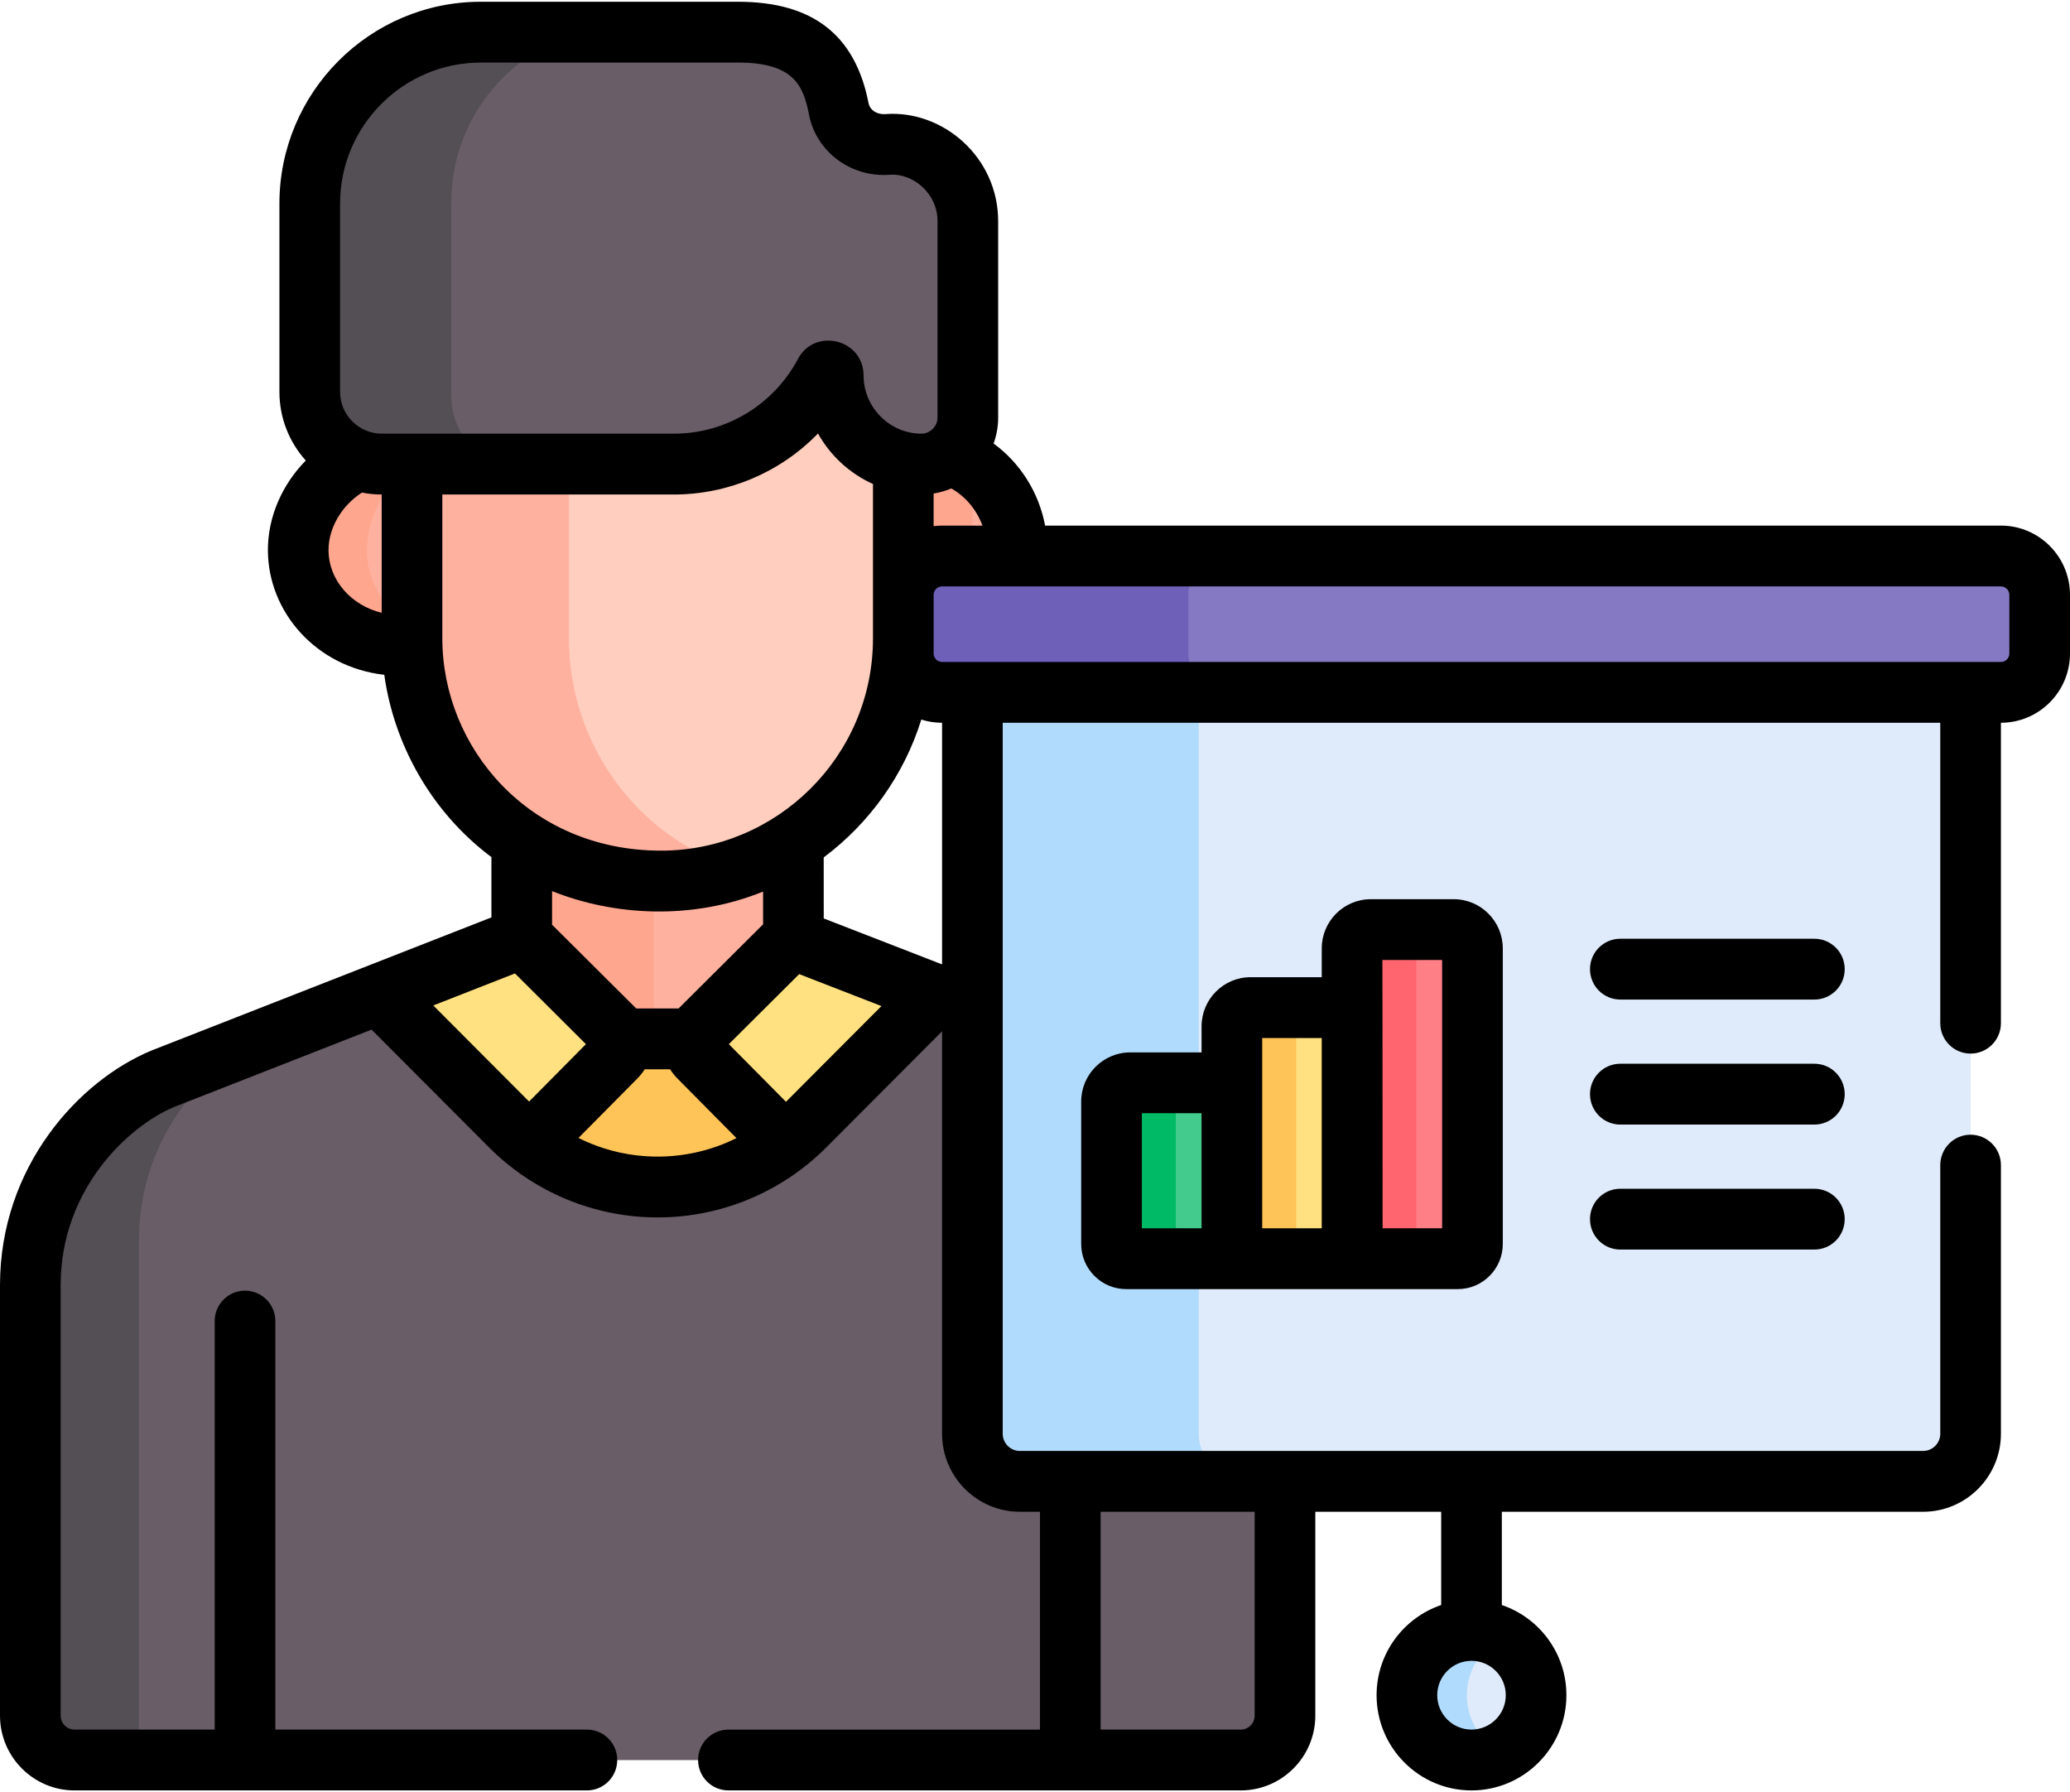 <?xml version="1.0" encoding="UTF-8"?>
<svg width="67px" height="58px" viewBox="0 0 67 58" version="1.1" xmlns="http://www.w3.org/2000/svg" xmlns:xlink="http://www.w3.org/1999/xlink">
    <title>Coaching</title>
    <g id="Page-1" stroke="none" stroke-width="1" fill="none" fill-rule="evenodd">
        <g id="Healthcare-Copy" transform="translate(-944, -1436)" fill-rule="nonzero">
            <g id="Coaching" transform="translate(944, 1436)">
                <g id="Group" transform="translate(0.916, 0.919)">
                    <path d="M12.55,19.739 L12.55,13.972 L11.44,13.972 C11.175,13.972 10.921,13.925 10.683,13.843 C9.582,14.34 8.737,15.619 8.737,16.882 C8.737,18.688 10.537,20.169 12.556,19.947 C12.554,19.878 12.55,19.809 12.55,19.739 Z" id="Path" fill="#FFB1A0"></path>
                    <path d="M12.55,19.476 C11.603,18.922 10.961,17.96 10.961,16.881 C10.961,15.759 11.629,14.626 12.55,14.039 L12.55,13.972 L11.44,13.972 C11.175,13.972 10.921,13.925 10.683,13.843 C9.582,14.34 8.737,15.619 8.737,16.881 C8.737,18.687 10.537,20.169 12.556,19.947 C12.554,19.877 12.55,19.809 12.55,19.739 L12.55,19.476 Z" id="Path" fill="#FFA68E"></path>
                    <path d="M29.576,17.34 L31.996,17.34 C32.001,17.272 32.004,16.94 32.004,16.871 C32.004,15.498 31.113,14.079 29.811,13.667 C29.56,13.857 29.249,13.972 28.912,13.972 C28.709,13.972 28.381,13.95 28.19,13.909 L28.19,19.123 C28.19,18.428 28.883,17.34 29.576,17.34 L29.576,17.34 Z" id="Path" fill="#FFB1A0"></path>
                    <path d="M30.558,14.042 C30.329,13.881 30.079,13.752 29.811,13.667 C29.56,13.857 29.249,13.972 28.912,13.972 C28.709,13.972 28.381,13.95 28.19,13.91 L28.19,19.123 C28.19,18.428 28.883,17.34 29.576,17.34 L30.557,17.34 L30.557,14.042 L30.558,14.042 Z" id="Path" fill="#FFA68E"></path>
                    <path d="M32.357,46.763 C31.508,46.763 30.819,46.073 30.819,45.222 L30.819,31.731 C30.322,31.538 29.566,31.346 29.09,31.161 C24.734,35.529 24.957,35.332 24.481,35.701 C21.81,37.767 18,37.528 15.603,35.125 L11.634,31.144 L4.364,33.992 C2.526,34.75 0.065,37.136 0.065,40.677 L0.065,54.607 C0.065,55.4 0.707,56.043 1.498,56.043 L39.243,56.043 C40.034,56.043 40.676,55.4 40.676,54.607 C40.676,54.323 40.676,50.199 40.676,46.763 L32.357,46.763 Z" id="Path" fill="#695D67"></path>
                    <path d="M3.581,39.219 C3.581,36.12 5.465,33.906 7.168,32.893 L4.364,33.991 C2.526,34.75 0.065,37.136 0.065,40.677 L0.065,54.607 C0.065,55.4 0.707,56.043 1.498,56.043 L3.581,56.043 C3.581,49.994 3.581,40.151 3.581,39.219 Z" id="Path" fill="#544E55"></path>
                    <path d="M21.696,32.857 L24.861,29.312 C24.8,29.199 24.765,29.072 24.765,28.938 L24.763,25.925 C21.969,27.758 18.434,27.51 15.971,25.913 L15.971,28.933 C15.971,29.093 15.934,29.22 15.875,29.323 L19.029,32.857 C19.099,32.927 19.145,33.01 19.172,33.099 L21.553,33.099 C21.58,33.01 21.626,32.927 21.696,32.857 Z" id="Path" fill="#FFB1A0"></path>
                    <path d="M20.245,32.961 L20.245,27.205 C18.703,27.173 17.203,26.712 15.971,25.913 L15.971,28.933 C15.971,29.093 15.934,29.22 15.875,29.323 L19.029,32.857 C19.099,32.927 19.145,33.011 19.172,33.099 L20.241,33.099 C20.243,33.054 20.245,33.008 20.245,32.961 Z" id="Path" fill="#FFA68E"></path>
                    <path d="M30.558,21.097 L30.558,45.484 C30.558,46.335 31.246,47.026 32.095,47.026 L61.329,47.026 C62.178,47.026 62.866,46.335 62.866,45.484 L62.866,21.097 L30.558,21.097 Z" id="Path" fill="#DFEBFA"></path>
                    <path d="M37.886,45.484 L37.886,21.097 L30.558,21.097 L30.558,45.484 C30.558,46.335 31.246,47.026 32.095,47.026 L39.423,47.026 C38.574,47.026 37.886,46.335 37.886,45.484 Z" id="Path" fill="#B1DBFC"></path>
                    <path d="M46.712,51.85 C45.557,51.85 44.621,52.789 44.621,53.946 C44.621,55.104 45.557,56.043 46.712,56.043 C47.867,56.043 48.803,55.104 48.803,53.946 C48.803,52.788 47.867,51.85 46.712,51.85 Z" id="Path" fill="#DFEBFA"></path>
                    <path d="M46.562,53.946 C46.562,53.14 47.017,52.441 47.683,52.09 C47.392,51.937 47.063,51.85 46.712,51.85 C45.557,51.85 44.621,52.788 44.621,53.946 C44.621,55.104 45.557,56.043 46.712,56.043 C47.063,56.043 47.392,55.956 47.683,55.803 C47.017,55.452 46.562,54.753 46.562,53.946 Z" id="Path" fill="#B1DBFC"></path>
                    <path d="M63.848,17.078 L29.576,17.078 C28.883,17.078 28.321,17.641 28.321,18.336 L28.321,20.233 C28.321,20.927 28.883,21.49 29.576,21.49 L63.849,21.49 C64.541,21.49 65.103,20.927 65.103,20.233 L65.103,18.336 C65.103,17.641 64.541,17.078 63.848,17.078 Z" id="Path" fill="#8479C2"></path>
                    <path d="M37.547,20.233 L37.547,18.336 C37.547,17.641 38.108,17.078 38.801,17.078 L29.576,17.078 C28.883,17.078 28.321,17.641 28.321,18.336 L28.321,20.233 C28.321,20.927 28.883,21.49 29.576,21.49 L38.801,21.49 C38.108,21.49 37.547,20.927 37.547,20.233 Z" id="Path" fill="#6E60B8"></path>
                    <path d="M38.481,34.126 L35.666,34.126 C35.331,34.126 35.06,34.398 35.06,34.734 L35.06,39.343 C35.06,39.606 35.273,39.819 35.535,39.819 L39.087,39.819 L39.087,34.734 C39.087,34.398 38.816,34.126 38.481,34.126 Z" id="Path" fill="#43CB8E"></path>
                    <path d="M37.142,34.734 C37.142,34.398 37.413,34.126 37.748,34.126 L35.666,34.126 C35.331,34.126 35.06,34.398 35.06,34.734 L35.06,39.343 C35.06,39.606 35.273,39.819 35.535,39.819 L37.142,39.819 L37.142,34.734 Z" id="Path" fill="#00BA66"></path>
                    <path d="M42.378,31.693 L39.562,31.693 C39.228,31.693 38.956,31.965 38.956,32.301 L38.956,39.819 L42.984,39.819 L42.984,32.301 C42.984,31.965 42.713,31.693 42.378,31.693 L42.378,31.693 Z" id="Path" fill="#FFE181"></path>
                    <path d="M41.645,31.693 L39.562,31.693 C39.228,31.693 38.956,31.965 38.956,32.3 L38.956,39.819 L41.039,39.819 L41.039,32.3 C41.039,31.965 41.31,31.693 41.645,31.693 Z" id="Path" fill="#FEC458"></path>
                    <path d="M46.137,29.168 L43.453,29.168 C43.118,29.168 42.847,29.441 42.847,29.776 L42.847,39.819 L46.268,39.819 C46.531,39.819 46.743,39.606 46.743,39.343 L46.743,29.776 C46.743,29.441 46.472,29.168 46.137,29.168 Z" id="Path" fill="#FF7F87"></path>
                    <path d="M45.535,29.168 L43.453,29.168 C43.118,29.168 42.847,29.441 42.847,29.776 L42.847,39.819 L44.929,39.819 L44.929,29.776 C44.929,29.441 45.2,29.168 45.535,29.168 L45.535,29.168 Z" id="Path" fill="#FF656F"></path>
                    <path d="M21.553,32.705 L19.172,32.705 C19.231,32.902 18.925,33.124 18.77,33.28 L16.251,36.087 C18.668,37.963 22.062,37.966 24.481,36.095 L21.954,33.28 C21.799,33.124 21.493,32.902 21.553,32.705 L21.553,32.705 Z" id="Path" fill="#FEC458"></path>
                    <path d="M25.273,29.679 C25.092,29.609 24.949,29.476 24.861,29.312 L21.696,32.463 C21.47,32.688 21.468,33.053 21.692,33.28 L24.481,36.095 C24.709,35.919 24.929,35.728 25.137,35.518 L29.373,31.271 C27.283,30.46 25.486,29.762 25.273,29.679 L25.273,29.679 Z" id="Path" fill="#FFE181"></path>
                    <path d="M15.875,29.323 C15.812,29.432 15.726,29.515 15.633,29.578 L11.352,31.255 L15.604,35.518 C15.81,35.725 16.026,35.913 16.251,36.087 L19.032,33.28 C19.256,33.053 19.255,32.687 19.029,32.463 L15.875,29.323 Z" id="Path" fill="#FFE181"></path>
                    <path d="M26.054,10.843 C26.054,10.69 25.849,10.637 25.776,10.772 C24.844,12.52 23.008,13.709 20.894,13.709 L17.38,13.709 L17.38,19.719 C17.38,23.032 19.425,26.116 22.725,27.269 C25.958,26.3 28.321,23.292 28.321,19.739 L28.321,13.647 C27.03,13.372 26.054,12.217 26.054,10.843 L26.054,10.843 Z" id="Path" fill="#FFCEBE"></path>
                    <path d="M17.498,19.739 L17.498,13.709 L12.42,13.709 L12.42,19.739 C12.42,23.847 15.629,27.598 20.484,27.598 C21.342,27.598 22.168,27.457 22.942,27.2 C19.587,26.132 17.498,23.052 17.498,19.739 L17.498,19.739 Z" id="Path" fill="#FFB1A0"></path>
                    <path d="M27.812,3.758 C27.063,3.816 26.376,3.344 26.232,2.604 C25.989,1.36 25.375,0.124 22.974,0.124 L14.645,0.124 C11.588,0.124 9.11,2.609 9.11,5.675 L9.11,11.766 C9.11,13.057 10.153,14.103 11.44,14.103 L20.894,14.103 C23.008,14.103 24.844,12.914 25.776,11.166 C25.849,11.031 26.054,11.084 26.054,11.237 C26.054,12.813 27.34,14.103 28.912,14.103 C29.736,14.103 30.41,13.427 30.41,12.601 C30.41,10.292 30.41,8.605 30.41,6.244 C30.41,4.747 29.107,3.658 27.812,3.758 L27.812,3.758 Z" id="Path" fill="#695D67"></path>
                    <path d="M13.69,11.893 L13.69,5.635 C13.69,2.993 15.483,0.771 17.916,0.124 L14.645,0.124 C11.588,0.124 9.11,2.609 9.11,5.675 L9.11,11.766 C9.11,13.057 10.153,14.103 11.44,14.103 L15.148,14.103 C14.291,13.738 13.69,12.886 13.69,11.893 L13.69,11.893 Z" id="Path" fill="#544E55"></path>
                </g>
                <g id="Group" fill="#000000">
                    <path d="M58.726,34.426 L52.445,34.426 C51.903,34.426 51.464,34.867 51.464,35.41 C51.464,35.954 51.903,36.395 52.445,36.395 L58.726,36.395 C59.268,36.395 59.708,35.954 59.708,35.41 C59.708,34.867 59.268,34.426 58.726,34.426 Z" id="Path"></path>
                    <path d="M58.726,38.472 L52.445,38.472 C51.903,38.472 51.464,38.912 51.464,39.456 C51.464,39.999 51.903,40.44 52.445,40.44 L58.726,40.44 C59.268,40.44 59.708,39.999 59.708,39.456 C59.708,38.912 59.268,38.472 58.726,38.472 Z" id="Path"></path>
                    <path d="M58.726,30.381 L52.445,30.381 C51.903,30.381 51.464,30.821 51.464,31.365 C51.464,31.909 51.903,32.349 52.445,32.349 L58.726,32.349 C59.268,32.349 59.708,31.909 59.708,31.365 C59.708,30.821 59.268,30.381 58.726,30.381 Z" id="Path"></path>
                    <path d="M44.369,29.101 C43.493,29.101 42.781,29.815 42.781,30.693 L42.781,31.625 L40.478,31.625 C39.603,31.625 38.891,32.339 38.891,33.217 L38.891,34.059 L36.582,34.059 C35.707,34.059 34.995,34.773 34.995,35.65 L34.995,40.259 C34.995,41.065 35.648,41.72 36.451,41.72 L47.184,41.72 C47.987,41.72 48.641,41.065 48.641,40.259 L48.641,30.693 C48.641,29.815 47.929,29.101 47.053,29.101 L44.369,29.101 Z M38.891,39.752 L36.958,39.752 L36.958,36.027 L38.891,36.027 L38.891,39.752 Z M42.781,39.752 L40.854,39.752 C40.854,38.554 40.854,34.815 40.854,33.594 L42.781,33.594 L42.781,39.752 Z M46.678,39.752 L44.751,39.752 C44.751,33.386 44.744,31.363 44.744,31.069 L46.678,31.069 L46.678,39.752 L46.678,39.752 Z" id="Shape"></path>
                    <path d="M2.414,57.944 L18.996,57.944 C19.539,57.944 19.978,57.503 19.978,56.959 C19.978,56.416 19.539,55.975 18.996,55.975 L8.912,55.975 L8.912,42.754 C8.912,42.21 8.472,41.77 7.93,41.77 C7.388,41.77 6.949,42.21 6.949,42.754 L6.949,55.975 L2.414,55.975 C2.165,55.975 1.963,55.773 1.963,55.523 L1.963,41.593 C1.963,38.479 4.162,36.437 5.646,35.821 L12.027,33.322 L15.826,37.131 C17.218,38.527 19.16,39.4 21.287,39.4 C23.336,39.4 25.297,38.585 26.748,37.131 L30.492,33.376 L30.492,46.401 C30.492,47.793 31.622,48.926 33.011,48.926 L33.661,48.926 L33.661,55.976 L23.577,55.976 C23.034,55.976 22.595,56.416 22.595,56.96 C22.595,57.503 23.034,57.944 23.577,57.944 L40.159,57.944 C41.49,57.944 42.573,56.858 42.573,55.523 L42.573,48.926 L46.647,48.926 L46.647,51.944 C45.433,52.356 44.556,53.508 44.556,54.863 C44.556,56.562 45.934,57.944 47.628,57.944 C49.322,57.944 50.7,56.562 50.7,54.863 C50.7,53.508 49.824,52.356 48.61,51.944 L48.61,48.926 L62.245,48.926 C63.634,48.926 64.764,47.793 64.764,46.401 L64.764,37.707 C64.764,37.164 64.325,36.723 63.782,36.723 C63.24,36.723 62.801,37.164 62.801,37.707 L62.801,46.401 C62.801,46.708 62.552,46.958 62.245,46.958 L41.592,46.958 L33.011,46.958 C32.705,46.958 32.455,46.708 32.455,46.401 C32.455,45.781 32.455,24.011 32.455,23.391 L62.801,23.391 L62.801,33.114 C62.801,33.658 63.24,34.098 63.782,34.098 C64.325,34.098 64.764,33.658 64.764,33.114 L64.764,23.391 L64.765,23.391 C65.997,23.391 67,22.386 67,21.149 L67,19.252 C67,18.016 65.997,17.01 64.765,17.01 L33.827,17.01 C33.626,15.937 33.02,14.981 32.16,14.354 C32.254,14.092 32.308,13.811 32.308,13.518 L32.308,7.161 C32.308,5.079 30.509,3.55 28.653,3.693 C28.422,3.711 28.162,3.592 28.111,3.332 C27.681,1.128 26.301,0.057 23.89,0.057 L15.561,0.057 C11.967,0.057 9.044,2.988 9.044,6.591 L9.044,12.683 C9.044,13.536 9.367,14.315 9.897,14.904 C9.134,15.68 8.671,16.723 8.671,17.798 C8.671,19.805 10.233,21.59 12.438,21.839 C12.753,24.1 13.962,26.284 15.906,27.739 L15.906,29.69 C14.802,30.122 6.092,33.533 4.922,33.991 C4.917,33.994 4.911,33.996 4.906,33.998 C2.543,34.973 -7.43849426e-15,37.766 -7.43849426e-15,41.593 L-7.43849426e-15,55.523 C-7.43849426e-15,56.858 1.083,57.944 2.414,57.944 Z M47.628,53.75 C48.24,53.75 48.738,54.249 48.738,54.863 C48.738,55.476 48.24,55.975 47.628,55.975 C47.016,55.975 46.519,55.476 46.519,54.863 C46.519,54.249 47.016,53.75 47.628,53.75 Z M35.624,48.926 L40.61,48.926 L40.61,55.523 C40.61,55.773 40.408,55.975 40.159,55.975 L35.624,55.975 L35.624,48.926 L35.624,48.926 Z M18.724,36.828 C19.895,35.646 19.47,36.075 20.645,34.889 C20.646,34.888 20.647,34.887 20.648,34.885 C20.735,34.798 20.817,34.687 20.867,34.606 L21.69,34.606 C21.742,34.692 21.827,34.803 21.912,34.889 L23.837,36.833 C22.229,37.633 20.331,37.631 18.724,36.828 Z M17.867,29.925 C17.868,29.9 17.869,29.875 17.869,29.85 L17.869,28.839 C19.894,29.649 22.418,29.781 24.699,28.854 L24.699,29.857 C24.699,29.876 24.7,29.895 24.7,29.913 C23.562,31.047 23.069,31.537 21.964,32.637 L20.592,32.637 C19.901,31.95 18.423,30.478 17.867,29.925 L17.867,29.925 Z M25.44,35.658 C25.252,35.468 23.808,34.011 23.591,33.792 L25.867,31.526 C27.251,32.063 27.175,32.034 28.53,32.56 L25.44,35.658 Z M30.492,31.211 L26.662,29.724 L26.661,27.749 C28.137,26.645 29.259,25.089 29.82,23.288 C30.032,23.355 30.258,23.391 30.492,23.391 L30.492,23.391 L30.492,31.211 Z M64.765,18.978 C64.915,18.978 65.037,19.101 65.037,19.252 L65.037,21.149 C65.037,21.3 64.915,21.423 64.765,21.423 C63.115,21.423 32.173,21.423 30.492,21.423 C30.341,21.423 30.219,21.3 30.219,21.149 C30.219,20.067 30.219,20.301 30.219,19.252 C30.219,19.101 30.341,18.978 30.492,18.978 C32.515,18.978 62.767,18.978 64.765,18.978 Z M30.791,15.808 C31.251,16.065 31.612,16.501 31.799,17.01 L30.492,17.01 C30.403,17.01 30.279,17.019 30.219,17.027 L30.219,15.973 C30.413,15.942 30.634,15.875 30.791,15.808 Z M12.354,19.832 C11.377,19.598 10.634,18.784 10.634,17.798 C10.634,17.078 11.068,16.353 11.718,15.941 C11.873,15.972 12.031,15.992 12.193,16 C12.247,16.002 12.3,16.004 12.354,16.004 L12.354,19.832 L12.354,19.832 Z M12.356,14.035 C11.629,14.035 11.007,13.441 11.007,12.682 L11.007,6.591 C11.007,4.073 13.05,2.025 15.561,2.025 L23.89,2.025 C25.708,2.025 26.005,2.788 26.185,3.71 C26.42,4.916 27.547,5.752 28.803,5.656 C29.53,5.6 30.345,6.238 30.345,7.161 L30.345,13.517 C30.345,13.8 30.101,14.035 29.828,14.035 C28.783,14.035 27.951,13.17 27.951,12.153 C27.951,10.976 26.375,10.588 25.827,11.618 C25.032,13.109 23.493,14.035 21.81,14.035 C20.438,14.035 13.73,14.035 12.356,14.035 L12.356,14.035 Z M14.317,20.656 L14.317,16.004 L21.81,16.004 C23.57,16.004 25.253,15.29 26.476,14.03 C26.878,14.749 27.503,15.324 28.256,15.664 L28.256,20.656 C28.256,24.491 25.13,27.53 21.4,27.53 C17.125,27.53 14.317,24.199 14.317,20.656 Z M16.668,31.504 C18.16,32.99 17.592,32.424 18.965,33.792 C17.969,34.798 18.33,34.433 17.125,35.65 L14.024,32.54 L16.668,31.504 Z" id="Shape"></path>
                </g>
            </g>
        </g>
    </g>
</svg>
